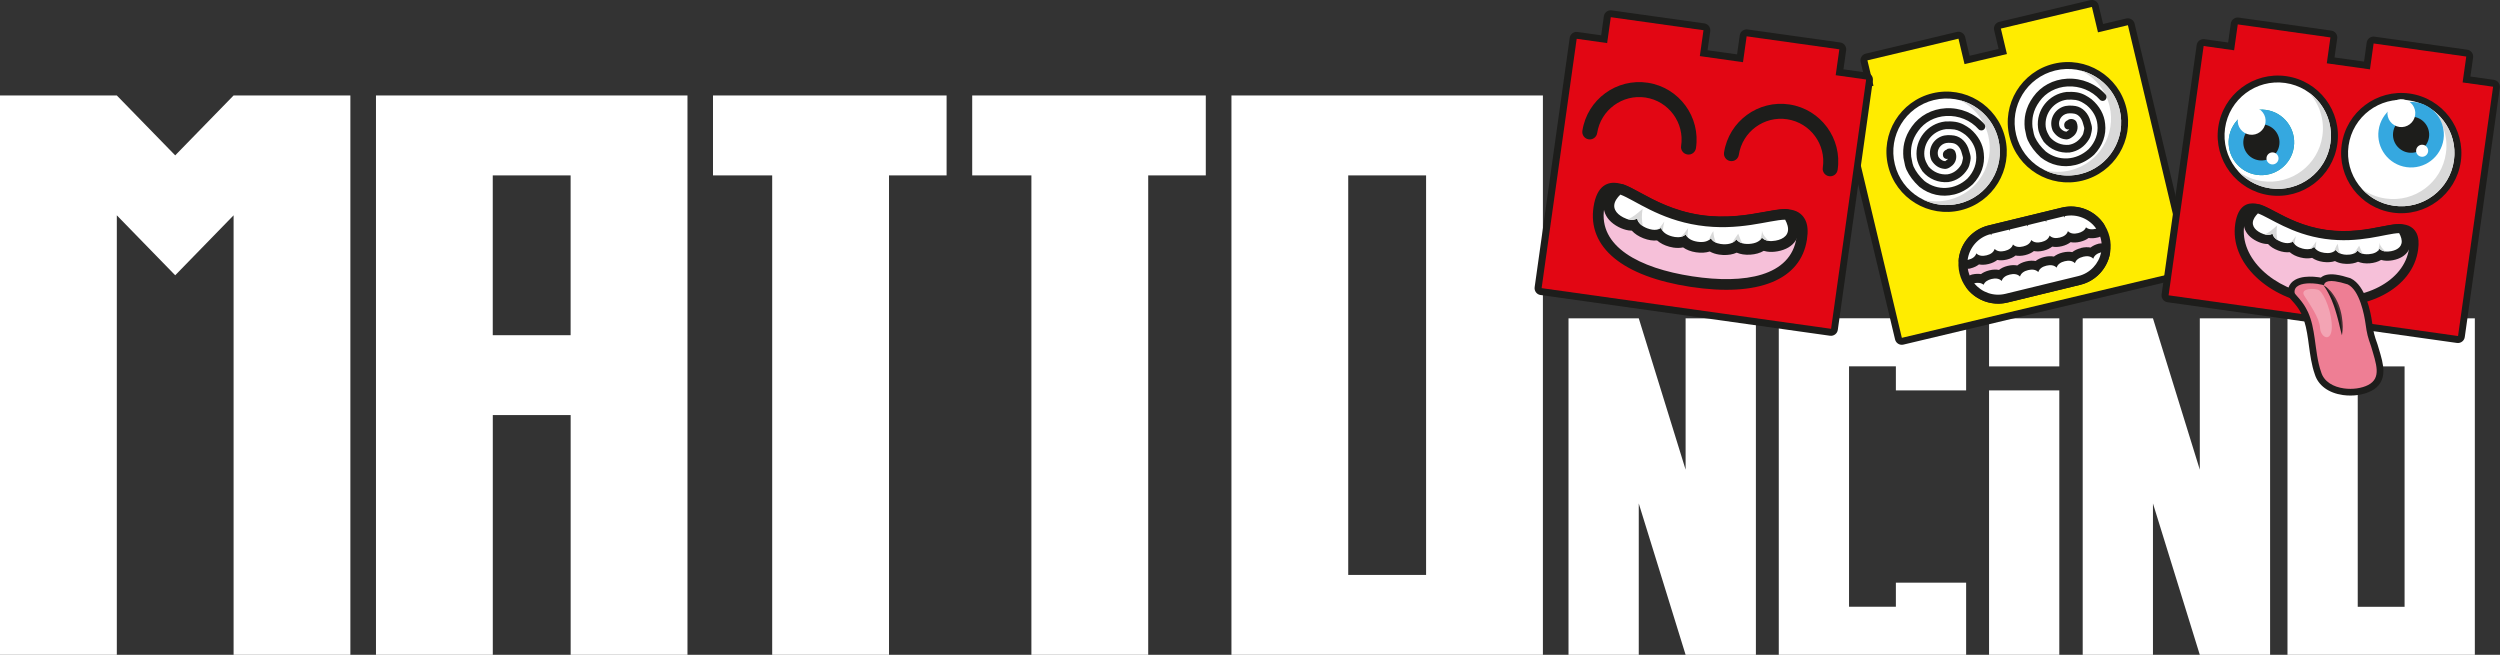<?xml version="1.0" encoding="UTF-8"?><svg xmlns="http://www.w3.org/2000/svg" viewBox="0 0 623.84 163.4"><rect x="0" y="0" width="623.84" height="163.4" fill="#333333" stroke="none"/><defs><style>.cls-1,.cls-2{fill:#fff;}.cls-3{fill:#35a8e0;}.cls-2{opacity:.3;}.cls-4{mix-blend-mode:multiply;opacity:.2;}.cls-4,.cls-5{fill:#ee7e94;}.cls-6{fill:#00a099;}.cls-7{fill:#e20613;}.cls-8{fill:#ffec00;}.cls-9{fill:none;isolation:isolate;}.cls-10{fill:#d9d9d9;}.cls-11{fill:#1d1d1b;}.cls-12{fill:#f6c0d9;}</style></defs><g class="cls-9"><g id="Livello_2"><g id="Livello_1-2"><path class="cls-1" d="m93.82,23.82v139.58h29.15v-59.82h19.43v59.82h29.15V23.82h-77.72Zm48.57,59.82h-19.43v-39.88h19.43v39.88Z"/><path class="cls-1" d="m87.43,23.82v139.58h-29.14V53.73l-14.57,14.96-14.57-14.96v109.67H0V23.82h29.15l14.57,14.95,14.57-14.95h29.14Z"/><path class="cls-1" d="m236.22,43.76h-14.38v119.64h-29.15V43.76h-14.77v-19.94h58.29v19.94Z"/><path class="cls-1" d="m300.9,43.76h-14.38v119.64h-29.15V43.76h-14.77v-19.94h58.29v19.94Z"/><path class="cls-1" d="m385.01,23.82v139.58h-77.72V23.82h77.72Zm-29.15,19.94h-19.43v99.7h19.43V43.76Z"/><polygon class="cls-1" points="537.24 79.43 548.93 117.2 548.93 79.43 566.47 79.43 566.47 163.4 566.46 163.4 548.93 163.4 548.93 163.4 548.93 163.4 537.24 125.63 537.24 163.4 519.71 163.4 519.71 79.43 537.24 79.43"/><polygon class="cls-1" points="408.93 79.43 420.62 117.2 420.62 79.43 438.16 79.43 438.16 163.4 438.15 163.4 420.63 163.4 420.62 163.4 420.62 163.4 408.93 125.63 408.93 163.4 391.4 163.4 391.4 79.43 408.93 79.43"/><path class="cls-1" d="m490.62,79.43v17.99h-17.53v-6h-11.69v59.98h11.69v-6h17.53v17.99h-46.75v-83.97h46.75Z"/><path class="cls-1" d="m496.34,91.43v-12h17.53v12h-17.53Zm0,71.97v-65.98h17.53v65.98h-17.53Z"/><path class="cls-1" d="m617.56,79.43v83.97h-46.75v-83.97h46.75Zm-17.53,12h-11.69v59.98h11.69v-59.98Z"/><path class="cls-11" d="m530.59,4.61l-5.79,1.38-1.11-4.67c-.22-.93-1.15-1.5-2.08-1.28l-22.72,5.41c-.93.22-1.5,1.15-1.28,2.08l1.11,4.67-7.23,1.72-1.11-4.67c-.22-.93-1.15-1.5-2.08-1.28l-22.72,5.41c-.93.22-1.5,1.15-1.28,2.08l1.11,4.67-5.79,1.38c-.93.22-1.5,1.15-1.28,2.08l14.55,61.12c.22.93,1.15,1.5,2.08,1.28l70.96-16.89c.93-.22,1.5-1.15,1.28-2.08l-14.55-61.12c-.22-.93-1.15-1.5-2.08-1.28Z"/><polygon class="cls-8" points="523.52 8.07 522.01 1.73 499.29 7.13 500.8 13.48 490.22 16 488.71 9.65 465.99 15.06 467.5 21.4 460.03 23.18 474.58 84.3 545.54 67.41 530.99 6.29 523.52 8.07"/><path class="cls-1" d="m489.09,51.63c-7.58,1.85-15.26-2.82-17.1-10.41-1.85-7.58,2.82-15.25,10.41-17.1,7.58-1.85,15.25,2.82,17.1,10.41,1.85,7.58-2.82,15.26-10.41,17.1Z"/><path class="cls-11" d="m482.6,24.96c7.13-1.74,14.32,2.64,16.06,9.77,1.74,7.13-2.64,14.33-9.77,16.06-7.13,1.74-14.33-2.64-16.06-9.78-1.74-7.13,2.64-14.32,9.78-16.06m-.41-1.67c-8.05,1.96-13,10.09-11.04,18.14,1.96,8.05,10.1,13,18.14,11.04,8.04-1.96,13-10.1,11.04-18.14s-10.09-13-18.14-11.04h0Z"/><path class="cls-10" d="m489.05,25c3.43,1.68,6.11,4.81,7.08,8.8,1.74,7.13-2.64,14.32-9.77,16.06-2.2.53-4.4.49-6.45-.04,2.69,1.32,5.84,1.74,8.98.97,7.13-1.74,11.51-8.93,9.77-16.06-1.2-4.93-5.01-8.55-9.61-9.73Z"/><path class="cls-1" d="m519.36,44.27c-7.58,1.85-15.26-2.82-17.1-10.41-1.85-7.58,2.82-15.25,10.41-17.1,7.58-1.85,15.25,2.82,17.1,10.41s-2.82,15.26-10.41,17.1Z"/><path class="cls-11" d="m512.87,17.59c7.13-1.74,14.32,2.64,16.06,9.77,1.74,7.13-2.64,14.33-9.77,16.06-7.13,1.74-14.33-2.64-16.06-9.78-1.74-7.13,2.64-14.32,9.78-16.06m-.41-1.67c-8.04,1.96-13,10.09-11.04,18.14,1.96,8.05,10.1,13,18.14,11.04,8.04-1.96,13-10.1,11.04-18.14s-10.09-13-18.14-11.04h0Z"/><path class="cls-10" d="m519.32,17.64c3.42,1.68,6.11,4.81,7.08,8.8,1.74,7.13-2.64,14.32-9.77,16.06-2.2.54-4.4.49-6.45-.04,2.69,1.32,5.84,1.74,8.98.97,7.13-1.74,11.51-8.93,9.77-16.06-1.2-4.93-5.01-8.55-9.61-9.73Z"/><path class="cls-11" d="m487.53,48.55c-2.92.71-6.03.08-8.57-1.92-1.47-1.35-2.51-2.74-3.24-4.3-.31-.73-.43-1.37-.54-1.98-.05-.28-.1-.57-.18-.87l-.02-.13c-.13-1.29-.06-2.57.2-3.69.34-1.47.93-2.74,1.91-4.11,1.91-2.69,4.99-4.35,8.45-4.54,3.65-.2,7.24,1.27,9.6,3.94.35.4.32,1.01-.08,1.36-.4.35-1.01.32-1.36-.08-1.97-2.23-4.98-3.46-8.05-3.29-2.87.16-5.41,1.52-6.98,3.73-.84,1.17-1.32,2.19-1.6,3.42-.21.9-.26,1.94-.16,3,.07.31.13.62.18.91.1.56.19,1.04.4,1.54.61,1.31,1.48,2.47,2.73,3.62,3.19,2.51,7.62,2.29,10.71-.59,1.67-1.75,2.43-3.88,2.18-6.12-.15-1.79-1.1-3.49-2.66-4.81-.9-.66-1.74-1.17-2.74-1.33-.77-.11-1.38-.11-2.16-.08-3.29.39-5.72,3.43-5.34,6.78.09.9.56,1.77,1.06,2.57,1.19,1.38,2.9,2.08,4.7,1.92,1.39-.21,2.58-1.03,3.4-2.38.19-.32.26-.62.35-1.08l.09-.44c.06-.26-.02-.54-.15-.96-.05-.17-.11-.35-.15-.52-.24-.97-.94-2.18-2.16-2.4-.75-.11-1.57-.17-2.24.12-1.3.56-1.91,1.99-1.39,3.29.26.4.79,1,1.6,1.07l.12.02c-.05-.02.07-.08.24-.22l.11-.08c.14-.09.24-.19.31-.31-.52.17-1.1-.15-1.23-.69-.1-.42-.12-1.19.93-1.62l.17-.15.28-.06c.56-.14,1.44.11,1.68.8.55,1.35.11,2.85-1.06,3.63-.44.36-1.08.73-1.77.6-1.23-.12-2.32-.84-3.07-2.03l-.07-.13c-.99-2.31.06-4.9,2.38-5.89,1.11-.47,2.29-.39,3.31-.25,1.79.32,3.24,1.83,3.73,3.85.03.14.08.27.12.41.16.53.37,1.18.19,1.96l-.08.4c-.11.53-.22,1.08-.59,1.69-1.13,1.85-2.8,2.99-4.83,3.3-2.51.22-4.84-.75-6.44-2.65l-.08-.11c-.64-1.02-1.25-2.15-1.38-3.45-.51-4.4,2.68-8.4,7.11-8.91.94-.04,1.67-.04,2.6.1,1.49.25,2.63.98,3.65,1.73,2,1.69,3.18,3.86,3.38,6.13.32,2.8-.63,5.47-2.74,7.69-1.42,1.32-3.05,2.19-4.76,2.6Z"/><path class="cls-11" d="m517.8,41.19c-2.92.71-6.03.08-8.57-1.92-1.47-1.35-2.51-2.74-3.24-4.3-.31-.73-.43-1.37-.54-1.98-.05-.28-.1-.57-.18-.87l-.02-.14c-.13-1.3-.06-2.57.2-3.69.34-1.47.93-2.74,1.91-4.11,1.9-2.69,4.98-4.35,8.45-4.54,3.65-.2,7.24,1.27,9.6,3.94.35.4.32,1.01-.08,1.36-.4.36-1.01.32-1.36-.08-1.97-2.23-4.98-3.46-8.05-3.29-2.87.16-5.41,1.52-6.98,3.73-.84,1.17-1.32,2.19-1.6,3.42-.21.89-.26,1.93-.16,3,.07.31.13.62.18.92.1.56.19,1.04.4,1.54.61,1.31,1.48,2.47,2.73,3.62,3.19,2.51,7.62,2.29,10.71-.59,1.67-1.75,2.43-3.88,2.18-6.12-.15-1.79-1.1-3.49-2.66-4.81-.9-.66-1.74-1.17-2.74-1.33-.77-.11-1.38-.11-2.16-.08-3.3.38-5.72,3.43-5.34,6.78.09.93.59,1.81,1.06,2.57,1.19,1.38,2.9,2.08,4.7,1.92,1.39-.21,2.58-1.03,3.4-2.38.2-.32.26-.62.35-1.08l.09-.44c.06-.26-.02-.54-.15-.96-.05-.17-.11-.35-.15-.52-.24-.97-.94-2.18-2.16-2.4-.75-.11-1.56-.17-2.24.12-.64.27-1.14.77-1.39,1.4-.25.6-.25,1.27,0,1.89.26.4.79,1,1.6,1.07l.12.02c-.06-.02.07-.08.24-.22l.11-.08c.14-.09.24-.19.31-.31-.54.18-1.1-.15-1.23-.69-.1-.42-.12-1.19.93-1.62l.17-.15.28-.06c.56-.14,1.44.11,1.68.8.55,1.35.11,2.85-1.06,3.63-.44.36-1.08.73-1.77.6-1.23-.12-2.32-.84-3.07-2.03l-.07-.13c-.48-1.11-.49-2.34-.04-3.45.45-1.1,1.31-1.97,2.42-2.45,1.11-.47,2.3-.39,3.31-.25,1.79.32,3.24,1.83,3.73,3.85.03.14.08.27.12.41.16.52.37,1.18.19,1.96l-.08.4c-.11.53-.22,1.08-.59,1.69-1.13,1.85-2.79,2.98-4.83,3.29-2.51.22-4.84-.75-6.44-2.64l-.08-.11c-.64-1.03-1.25-2.16-1.38-3.45-.51-4.4,2.68-8.4,7.11-8.91.94-.04,1.67-.04,2.61.1,1.49.25,2.63.98,3.65,1.73,2,1.69,3.18,3.86,3.38,6.13.32,2.8-.63,5.46-2.74,7.69-1.42,1.32-3.05,2.19-4.76,2.6Z"/><path class="cls-12" d="m500.68,74.39c-4.7,1.14-9.46-1.75-10.61-6.46s1.75-9.46,6.46-10.61l18.19-4.43c4.7-1.14,9.46,1.75,10.61,6.45,1.14,4.7-1.75,9.46-6.45,10.61l-18.19,4.43Z"/><path class="cls-11" d="m514.99,53.99c4.11-1,8.25,1.52,9.25,5.63,1,4.11-1.52,8.26-5.63,9.26l-18.19,4.43c-4.11,1-8.26-1.52-9.26-5.63s1.52-8.25,5.63-9.25l18.19-4.43m-.53-2.17l-18.19,4.43c-5.3,1.29-8.57,6.65-7.28,11.96,1.29,5.3,6.65,8.57,11.96,7.28l18.19-4.43c5.3-1.29,8.57-6.65,7.28-11.96-1.29-5.3-6.65-8.57-11.96-7.28h0Z"/><path class="cls-1" d="m523.22,58.19c-.97.24-1.74.18-2.32,0-.44.44-1.09.84-2.06,1.08-1.02.25-1.82.17-2.43-.04-.44.47-1.12.91-2.14,1.16-1.02.25-1.82.17-2.43-.04-.44.47-1.12.91-2.14,1.16s-1.82.17-2.43-.04c-.44.47-1.12.91-2.14,1.16s-1.82.17-2.43-.04c-.44.47-1.12.91-2.14,1.16s-1.82.17-2.43-.04c-.44.47-1.12.91-2.14,1.16s-1.82.17-2.43-.04c-.44.47-1.12.91-2.14,1.16-.06.01-.12.03-.18.04-.35.07-.72-.03-.99-.28-.27-.25-.4-.61-.35-.96.47-3.59,3.04-6.48,6.55-7.37h.01s.08-.02.12-.02c.04-.02.08-.03.13-.04l4.32-1.05s.08-.02.13-.02c.04-.01.08-.03.12-.04l4.32-1.05s.08-.02.13-.02c.04-.01.08-.03.12-.04l4.32-1.05s.08-.02.13-.02c.04-.01.08-.03.12-.04l4.31-1.05c.05-.01.11-.02.16-.03.03-.01.07-.02.1-.03.01,0,.03,0,.04,0,3.45-.71,6.98.69,8.99,3.59.21.3.26.68.13,1.02-.12.34-.4.6-.75.7-.06.02-.12.03-.17.04Z"/><path class="cls-11" d="m515,53.99c.07.1.14.19.2.29.01-.12.03-.23.04-.35,3.08-.64,6.14.68,7.84,3.13-.05.01-.09.02-.14.04-.91.22-1.78.17-2.41-.37-.31.77-1.06,1.21-1.97,1.44-.98.24-1.9.16-2.54-.49-.27.87-1.05,1.36-2.03,1.6s-1.9.16-2.54-.49c-.27.87-1.05,1.36-2.03,1.6-.98.24-1.9.16-2.54-.49-.27.87-1.05,1.36-2.03,1.6s-1.9.16-2.54-.49c-.27.87-1.05,1.36-2.03,1.6s-1.9.16-2.54-.49c-.27.87-1.05,1.36-2.03,1.6s-1.9.16-2.54-.49c-.27.87-1.05,1.36-2.03,1.6-.05.01-.09.02-.14.03.39-3.02,2.59-5.64,5.71-6.43.07.1.14.19.2.29.01-.12.03-.24.05-.35l4.32-1.05c.07.1.14.19.2.29.01-.12.03-.24.05-.35l4.32-1.05c.07.1.14.19.2.29.01-.12.03-.24.04-.35l4.32-1.05c.07.1.14.19.2.29.01-.12.03-.24.04-.35l4.31-1.05h.02m-.53-2.18h-.02s-4.31,1.05-4.31,1.05c-.04.01-.08.02-.12.03-.04,0-.08.02-.13.03l-4.32,1.05s-.08.02-.12.03c-.04,0-.08.02-.12.03l-4.32,1.05s-.08.02-.12.03c-.04,0-.08.02-.13.03l-4.32,1.05s-.09.02-.14.04c-.04,0-.07.01-.11.02,0,0-.01,0-.02,0-3.96,1-6.85,4.26-7.38,8.31-.09.72.17,1.44.7,1.93.53.49,1.27.7,1.98.55.07-.01.14-.03.21-.05.94-.23,1.64-.59,2.17-1.01.66.13,1.46.13,2.4-.1s1.64-.59,2.17-1.01c.66.13,1.46.13,2.4-.1s1.64-.59,2.17-1.01c.66.13,1.46.13,2.4-.1.94-.23,1.64-.59,2.17-1.01.66.13,1.46.13,2.4-.1.94-.23,1.64-.59,2.18-1.01.66.13,1.46.13,2.4-.1s1.64-.59,2.18-1.01c.66.13,1.46.13,2.4-.1.89-.22,1.57-.55,2.09-.94.64.11,1.4.09,2.29-.13.07-.02.14-.03.21-.05.7-.19,1.26-.72,1.5-1.4.25-.68.15-1.44-.27-2.04-2.27-3.26-6.25-4.85-10.13-4.04-.02,0-.05.01-.08.02-.02,0-.05.01-.07.02-.06,0-.12.02-.18.04h0Z"/><path class="cls-1" d="m500.68,74.39c-3.29.8-6.79-.39-8.91-3.02-.24-.3-.31-.7-.19-1.07.12-.36.42-.63.79-.72h.01c.93-.22,1.67-.16,2.24.03.44-.44,1.09-.84,2.06-1.08,1.02-.25,1.82-.17,2.43.04.44-.47,1.12-.91,2.14-1.16,1.02-.25,1.82-.17,2.43.04.44-.47,1.12-.91,2.14-1.16,1.02-.25,1.82-.17,2.43.04.44-.47,1.12-.91,2.14-1.16s1.82-.17,2.43.04c.44-.47,1.12-.91,2.14-1.16s1.82-.17,2.43.04c.44-.47,1.12-.91,2.14-1.16,1.02-.25,1.82-.17,2.43.04.43-.46,1.08-.88,2.05-1.13h.02c.37-.09.76,0,1.03.27.28.27.4.66.33,1.03-.68,3.32-3.24,5.98-6.53,6.78l-18.19,4.43Z"/><path class="cls-11" d="m519.81,64.06c.98-.24,1.9-.16,2.54.49.26-.85,1.02-1.34,1.96-1.58-.58,2.82-2.72,5.19-5.7,5.92l-18.19,4.43c-2.98.72-5.97-.4-7.78-2.64.89-.2,1.73-.14,2.34.38.31-.77,1.06-1.21,1.97-1.44.98-.24,1.9-.16,2.54.49.27-.87,1.05-1.36,2.03-1.6.98-.24,1.9-.16,2.54.49.27-.87,1.05-1.36,2.03-1.6.98-.24,1.9-.16,2.54.49.27-.87,1.05-1.36,2.03-1.6s1.9-.16,2.54.49c.27-.87,1.05-1.36,2.03-1.6.98-.24,1.9-.16,2.54.49.27-.87,1.05-1.36,2.03-1.6m-.53-2.17c-.94.23-1.64.59-2.17,1.01-.66-.13-1.46-.13-2.4.1-.94.23-1.64.59-2.18,1.01-.66-.13-1.46-.13-2.4.1-.94.23-1.64.59-2.17,1.01-.66-.13-1.46-.13-2.4.1s-1.64.59-2.17,1.01c-.66-.13-1.46-.13-2.4.1-.94.23-1.64.59-2.17,1.01-.66-.13-1.46-.13-2.4.1-.89.22-1.57.55-2.09.94-.62-.1-1.34-.09-2.19.1-.01,0-.02,0-.03,0-.74.18-1.34.72-1.59,1.44-.25.73-.11,1.54.37,2.14,2.4,2.97,6.34,4.31,10.05,3.41l18.19-4.43c3.71-.9,6.6-3.9,7.36-7.64.15-.76-.09-1.54-.65-2.07-.55-.52-1.33-.73-2.07-.55-.01,0-.02,0-.03,0-.89.23-1.56.58-2.07.98-.66-.13-1.46-.13-2.4.1h0Z"/><path class="cls-11" d="m622.36,19.93l-5.9-.83.67-4.75c.13-.94-.52-1.82-1.47-1.95l-23.13-3.25c-.94-.13-1.82.52-1.95,1.47l-.67,4.75-7.36-1.03.67-4.75c.13-.94-.52-1.82-1.47-1.95l-23.13-3.25c-.94-.13-1.82.52-1.95,1.47l-.67,4.75-5.9-.83c-.94-.13-1.82.52-1.95,1.47l-8.75,62.22c-.13.94.52,1.82,1.47,1.95l72.23,10.16c.94.13,1.82-.52,1.95-1.47l8.75-62.22c.13-.94-.52-1.82-1.47-1.95Z"/><polygon class="cls-7" points="614.51 20.57 615.42 14.11 592.3 10.85 591.39 17.31 580.62 15.8 581.52 9.34 558.4 6.09 557.49 12.55 549.89 11.48 541.14 73.69 613.37 83.85 622.12 21.64 614.51 20.57"/><path class="cls-1" d="m566.41,47.86c-7.72-1.09-13.12-8.25-12.03-15.97,1.09-7.72,8.25-13.12,15.97-12.03s13.12,8.25,12.04,15.97-8.25,13.12-15.97,12.03Z"/><path class="cls-11" d="m570.23,20.7c7.27,1.02,12.33,7.74,11.3,15-1.02,7.26-7.74,12.33-15,11.3-7.26-1.02-12.32-7.74-11.3-15s7.74-12.32,15-11.3m.24-1.7c-8.19-1.15-15.79,4.57-16.94,12.77-1.15,8.19,4.57,15.79,12.77,16.95,8.19,1.15,15.79-4.57,16.95-12.77,1.15-8.19-4.57-15.79-12.77-16.95h0Z"/><path class="cls-10" d="m576.2,23.12c2.56,2.82,3.9,6.72,3.32,10.78-1.02,7.26-7.74,12.33-15,11.3-2.24-.31-4.27-1.17-5.98-2.42,2.01,2.22,4.78,3.77,7.98,4.22,7.27,1.02,13.98-4.04,15-11.3.71-5.02-1.5-9.79-5.33-12.58Z"/><path class="cls-6" d="m572.4,36.67c-.63,4.47-4.77,7.59-9.24,6.96-4.47-.63-7.59-4.77-6.96-9.24.63-4.48,4.77-7.59,9.24-6.96,4.48.63,7.59,4.77,6.96,9.24Z"/><path class="cls-3" d="m572.4,36.67c-.63,4.47-4.77,7.59-9.24,6.96-4.47-.63-7.59-4.77-6.96-9.24.63-4.48,4.77-7.59,9.24-6.96,4.48.63,7.59,4.77,6.96,9.24Z"/><path class="cls-11" d="m568.77,36.16c-.35,2.47-2.63,4.19-5.1,3.84s-4.19-2.63-3.84-5.1,2.63-4.19,5.1-3.84c2.47.35,4.19,2.63,3.84,5.1Z"/><path class="cls-1" d="m565.32,30.64c-.27,1.9-2.03,3.23-3.93,2.96-1.9-.27-3.23-2.03-2.96-3.93.27-1.9,2.03-3.23,3.93-2.96,1.91.27,3.23,2.03,2.96,3.93Z"/><path class="cls-1" d="m568.56,39.74c-.12.82-.88,1.39-1.7,1.28-.82-.12-1.4-.88-1.28-1.7s.88-1.4,1.7-1.28c.82.12,1.4.88,1.28,1.7Z"/><path class="cls-1" d="m597.23,52.2c-7.72-1.09-13.12-8.25-12.03-15.97,1.09-7.72,8.25-13.12,15.97-12.03,7.72,1.09,13.12,8.25,12.04,15.97-1.09,7.72-8.25,13.12-15.97,12.03Z"/><path class="cls-11" d="m601.05,25.04c7.26,1.02,12.33,7.74,11.3,15-1.02,7.26-7.74,12.33-15,11.3-7.26-1.02-12.32-7.74-11.3-15,1.02-7.26,7.74-12.32,15-11.3m.24-1.7c-8.19-1.15-15.79,4.57-16.95,12.77-1.15,8.19,4.57,15.79,12.77,16.95,8.19,1.15,15.79-4.57,16.95-12.77s-4.57-15.79-12.77-16.95h0Z"/><path class="cls-10" d="m607.02,27.46c2.56,2.82,3.9,6.72,3.32,10.78-1.02,7.26-7.74,12.33-15,11.3-2.24-.31-4.27-1.17-5.98-2.42,2.01,2.22,4.78,3.77,7.98,4.22,7.26,1.02,13.98-4.04,15-11.3.71-5.02-1.5-9.79-5.33-12.58Z"/><path class="cls-3" d="m609.75,34.75c-.63,4.47-4.77,7.59-9.24,6.96-4.47-.63-7.59-4.77-6.96-9.24.63-4.47,4.77-7.59,9.24-6.96,4.47.63,7.59,4.77,6.96,9.24Z"/><path class="cls-11" d="m606.12,34.24c-.35,2.47-2.63,4.19-5.1,3.84-2.47-.35-4.19-2.63-3.84-5.1.35-2.47,2.63-4.19,5.1-3.84,2.47.35,4.19,2.63,3.84,5.1Z"/><path class="cls-1" d="m602.67,28.72c-.27,1.9-2.03,3.23-3.93,2.96-1.9-.27-3.23-2.03-2.96-3.93.27-1.9,2.03-3.23,3.93-2.96,1.9.27,3.23,2.03,2.96,3.93Z"/><path class="cls-1" d="m605.9,37.83c-.12.82-.88,1.4-1.7,1.28-.82-.12-1.4-.88-1.28-1.7.12-.82.88-1.4,1.7-1.28.82.12,1.4.88,1.28,1.7Z"/><path class="cls-12" d="m578.34,75c-11.96-1.68-20.69-10.16-19.46-18.9.16-1.14.65-4.6,3.77-4.16,1.22.17,2.66.93,4.47,1.89,3.1,1.64,7.34,3.89,13.16,4.71,5.81.82,10.65-.13,14.19-.83,2.15-.42,3.85-.75,5.15-.57,3.28.46,2.79,3.92,2.63,5.06-1.23,8.74-11.96,14.48-23.92,12.8Z"/><path class="cls-11" d="m599.47,58.26c1.43.2,2.02,1.18,1.66,3.77-1.14,8.13-11.28,13.43-22.63,11.83-11.35-1.6-19.63-9.48-18.49-17.62.36-2.59,1.15-3.38,2.49-3.19,2.87.4,8.29,5.28,17.64,6.6,9.42,1.32,16.28-1.83,19.34-1.4m.32-2.26l-.32,2.26.32-2.26h0c-1.49-.21-3.27.14-5.53.58-3.46.68-8.19,1.61-13.81.82-5.62-.79-9.76-2.98-12.79-4.58-1.92-1.01-3.43-1.82-4.85-2.01-1.94-.27-4.39.4-5.06,5.13-.66,4.68,1.2,9.38,5.24,13.23,3.83,3.65,9.23,6.13,15.19,6.96,5.96.84,11.83-.05,16.52-2.5,4.94-2.58,8.03-6.59,8.69-11.27.25-1.75.13-3.05-.35-4.08-.42-.89-1.33-2-3.24-2.27h0Z"/><path class="cls-1" d="m579.86,64.21c-1.12-.16-2.03-.55-2.67-1.14-.63.24-1.36.3-2.18.19-.24-.03-.48-.08-.73-.14-1.1-.28-1.96-.77-2.53-1.43-.49.12-1.02.15-1.59.07-.42-.06-.86-.17-1.31-.34-1.07-.4-1.88-.99-2.38-1.71-.34.05-.7.05-1.08,0-.57-.08-1.18-.28-1.8-.59-1.3-.66-2.15-1.56-2.46-2.61-.18-.63-.25-1.62.45-2.78.27-.45.62-.88,1.04-1.3.26-.25.61-.37.96-.32.08.01.15.03.22.05.95.34,2.05.92,3.33,1.6,3.1,1.64,7.34,3.89,13.16,4.7,5.81.82,10.66-.13,14.19-.83,1.62-.32,3.01-.59,4.14-.62.06,0,.13,0,.19.01.35.05.66.26.83.57.3.53.52,1.06.66,1.57.35,1.32.01,2.25-.33,2.81-.58.92-1.65,1.56-3.08,1.83-.68.13-1.31.16-1.89.07h0c-.37-.05-.72-.15-1.04-.29-.68.55-1.62.89-2.76.98-.48.04-.94.03-1.36-.03-.57-.08-1.08-.25-1.51-.5-.73.47-1.7.71-2.83.67-.25,0-.5-.03-.74-.06-.82-.12-1.51-.38-2.05-.78-.77.39-1.75.52-2.87.36h-.01Z"/><path class="cls-11" d="m598.66,58.15c.24.43.44.87.55,1.31.5,1.87-.76,2.88-2.53,3.22-.54.1-1.05.13-1.52.07-.56-.08-1.05-.29-1.4-.68-.43.85-1.45,1.27-2.64,1.36-.39.03-.76.02-1.11-.02-.72-.1-1.33-.39-1.71-.91-.52.79-1.57,1.1-2.76,1.07-.21,0-.41-.02-.61-.05-.92-.13-1.69-.5-2.07-1.18-.6.73-1.67.93-2.84.76h-.01s0,0-.01,0c-1.17-.17-2.15-.65-2.52-1.51-.56.55-1.39.69-2.32.56-.2-.03-.4-.07-.6-.12-1.15-.29-2.08-.88-2.36-1.79-.51.4-1.17.5-1.89.4-.35-.05-.71-.15-1.07-.28-1.12-.42-1.98-1.1-2.16-2.04-.44.27-.97.35-1.53.27-.46-.07-.95-.23-1.44-.48-1.61-.81-2.54-2.13-1.54-3.79.23-.37.53-.74.86-1.07,3.05,1.09,8.28,5.17,16.72,6.36,8.65,1.22,15.15-1.34,18.52-1.44m.32-2.26c-.13-.02-.25-.02-.38-.02-1.22.03-2.66.32-4.32.64-3.46.68-8.19,1.61-13.81.82-5.62-.79-9.76-2.98-12.79-4.58-1.32-.7-2.45-1.3-3.48-1.66-.15-.05-.3-.09-.45-.11-.7-.1-1.41.13-1.92.64-.48.48-.89.99-1.21,1.51-.92,1.53-.82,2.85-.58,3.69.39,1.36,1.44,2.51,3.04,3.31.73.37,1.45.61,2.15.7.24.03.48.05.72.05.62.67,1.46,1.21,2.5,1.6.53.2,1.05.33,1.55.4.5.07.96.07,1.36.03.68.59,1.57,1.04,2.64,1.31.28.07.57.13.85.17.74.1,1.44.08,2.09-.06.74.51,1.67.86,2.76,1.01,1.1.15,2.09.08,2.95-.21.58.31,1.25.53,1.99.63.28.04.57.06.86.07,1.1.03,2.08-.15,2.9-.53.41.16.85.28,1.32.35.5.07,1.04.08,1.6.04,1.1-.09,2.06-.38,2.84-.85.23.06.46.11.7.15.7.1,1.46.07,2.26-.08,1.75-.33,3.08-1.14,3.83-2.34.47-.74.93-1.99.47-3.7-.17-.61-.43-1.23-.77-1.84-.35-.62-.97-1.04-1.67-1.13h0Z"/><path class="cls-10" d="m568.23,56.25c-.99.85-1.94,1.8-3.13,2.23.73.2,1.42.17,1.98-.17.13.65.58,1.18,1.22,1.58-.25-1.21-.28-2.46-.07-3.64Z"/><path class="cls-10" d="m572.89,58.9c-.36.56-.79,1.13-1.28,1.64.21-.07.41-.17.59-.31.08.26.21.49.39.7.02-.66.14-1.34.3-2.02Z"/><path class="cls-10" d="m576.47,62.1c.39-.09.74-.26,1.01-.53.1.22.23.42.41.6-.01-.67.06-1.35.11-1.94-.44.68-.94,1.33-1.53,1.87Z"/><path class="cls-10" d="m582.42,62.72c.17-.11.32-.24.45-.4.24.42.62.72,1.09.92-.35-.77-.53-1.66-.58-2.43-.46.55-.65,1.28-.97,1.91Z"/><path class="cls-10" d="m587.39,63.26c.39-.17.7-.42.93-.76.3.41.75.68,1.28.82-.36-.62-.6-1.33-.9-2.01-.47.64-.87,1.31-1.31,1.96Z"/><path class="cls-10" d="m593.76,60.53c.05.75-.15,1.51-.51,2.17.22-.18.4-.39.53-.64.36.39.86.61,1.43.68-.65-.65-1.29-1.28-1.45-2.21Z"/><path class="cls-5" d="m584.76,97.76c-3.31-.47-5.63-2.16-6.36-4.65-.77-2.19-1.11-4.64-1.43-7.02-.07-.5-.13-.99-.21-1.48-.31-2.16-.72-4.42-1.6-6.36-.24-.52-.76-1.53-1.45-2.4-.33-.44-.68-.85-1-1.2-.58-.65-.93-1.05-.97-1.52-.09-.72.11-1.4.58-1.94.92-1.06,2.65-1.3,3.93-1.32.66-.01,1.38.03,2.11.14.43.06.79.12,1.07.18.57-.79,1.73-1.06,3.45-.82.9.13,1.98.39,3.23.8.04.01.08.03.11.05,3.33,1.65,4.52,7.83,4.87,10.42.35,2.53.54,3.21,1.35,5.5l.3.99c1.2,3.98,2.33,7.75-1.43,9.69-1.77.92-4.22,1.27-6.56.94Z"/><path class="cls-11" d="m582.77,70.21c.79.11,1.79.35,3.09.76,2.98,1.47,4.12,7.65,4.42,9.78.36,2.6.56,3.32,1.39,5.67,1.31,4.44,2.65,7.9-.73,9.65-1.59.82-3.9,1.16-6.05.85-2.58-.36-4.96-1.63-5.68-4.06-.92-2.6-1.2-5.53-1.61-8.39-.33-2.31-.75-4.58-1.67-6.59-.18-.38-.75-1.55-1.55-2.57-.76-1.04-1.76-1.92-1.79-2.26-.22-1.77,1.8-2.33,3.68-2.35.71-.01,1.4.05,1.98.13.99.14,1.68.34,1.64.37.1-.05-.09-1.42,2.88-1m.23-1.66h0c-2.02-.28-3.19.13-3.86.73-.22-.03-.44-.07-.66-.1-.78-.11-1.54-.16-2.25-.14-1.44.02-3.41.31-4.53,1.61-.62.71-.89,1.61-.78,2.6.08.73.54,1.25,1.18,1.96.3.34.65.72.93,1.11.01.02.03.03.04.05.63.79,1.12,1.74,1.35,2.24.83,1.82,1.23,4.02,1.53,6.11.07.49.14.98.2,1.48.33,2.4.66,4.89,1.47,7.19.85,2.79,3.41,4.69,7.03,5.2,2.5.35,5.14-.03,7.06-1.02,2-1.03,3.02-2.7,3.04-4.94.01-1.73-.54-3.58-1.19-5.73-.09-.31-.19-.62-.28-.94,0-.03-.02-.06-.03-.08-.8-2.26-.97-2.87-1.31-5.34-.37-2.72-1.64-9.23-5.33-11.06-.07-.04-.15-.07-.23-.09-1.29-.42-2.42-.7-3.37-.83h0Z"/><path class="cls-11" d="m579.8,71.2s.2.09.52.31c.32.22.74.58,1.18,1.07.22.25.45.52.66.83.23.3.43.65.64,1,.19.37.4.74.57,1.14.16.4.34.8.46,1.23.13.42.27.83.35,1.26.09.42.18.83.23,1.24.06.4.1.8.13,1.17.02.37.03.73.03,1.05.01.32,0,.62-.03.89-.02.26-.04.49-.06.68-.04.38-.08.59-.08.59,0,0-.07-.21-.16-.57-.11-.36-.2-.89-.37-1.5-.08-.31-.16-.64-.23-.99-.09-.35-.2-.71-.28-1.09-.08-.38-.22-.76-.32-1.15-.1-.39-.24-.78-.36-1.18-.11-.4-.27-.77-.4-1.16-.14-.38-.28-.75-.43-1.11-.17-.34-.29-.7-.46-1.01-.15-.32-.31-.62-.45-.89-.15-.27-.29-.53-.42-.74-.13-.22-.25-.41-.36-.56-.21-.31-.34-.48-.34-.48Z"/><path class="cls-2" d="m578.73,72.45c-.86-.59-4.94-.6-3.74,1.32,1.2,1.92,3.84,5.56,3.94,8,.1,2.44,2.75,3.78,2.93.14.17-3.64-1.81-8.54-3.13-9.45Z"/><path class="cls-4" d="m580.47,71.84s2.15.33,3.49,2.86c1.34,2.53.36,7.71.36,7.71,0,0-.02-6.51-3.85-10.57Z"/><path class="cls-11" d="m465.91,18.13l-5.9-.83.67-4.75c.13-.94-.52-1.82-1.47-1.95l-23.13-3.25c-.94-.13-1.82.52-1.95,1.47l-.67,4.75-7.36-1.03.67-4.75c.13-.94-.52-1.82-1.47-1.95l-23.13-3.25c-.94-.13-1.82.52-1.95,1.47l-.67,4.75-5.9-.83c-.94-.13-1.82.52-1.95,1.47l-8.75,62.22c-.13.94.52,1.82,1.47,1.95l72.23,10.16c.94.13,1.82-.52,1.95-1.47l8.75-62.22c.13-.94-.52-1.82-1.47-1.95Z"/><polygon class="cls-7" points="458.07 18.77 458.98 12.31 435.85 9.06 434.94 15.52 424.17 14 425.08 7.54 401.95 4.29 401.04 10.75 393.44 9.68 384.69 71.9 456.92 82.05 465.67 19.84 458.07 18.77"/><path class="cls-11" d="m421.06,38.55c-1.02-.16-1.72-1.11-1.56-2.13.88-5.77-3.09-11.19-8.87-12.08-5.77-.88-11.19,3.09-12.08,8.87-.16,1.02-1.11,1.72-2.13,1.56s-1.72-1.11-1.56-2.13c1.2-7.81,8.53-13.19,16.34-11.99,7.81,1.2,13.19,8.52,12,16.34-.16,1.02-1.11,1.72-2.13,1.56Z"/><path class="cls-11" d="m456.41,43.97c-1.02-.16-1.72-1.11-1.56-2.13.88-5.77-3.09-11.19-8.87-12.08-5.77-.88-11.19,3.09-12.08,8.87-.16,1.02-1.11,1.72-2.13,1.56s-1.72-1.11-1.56-2.13c1.2-7.81,8.53-13.19,16.34-11.99,7.81,1.2,13.19,8.52,12,16.34-.16,1.02-1.11,1.72-2.13,1.56Z"/><path class="cls-12" d="m422.05,70.26c-16.09-2.46-24.5-9.19-23.08-18.45.2-1.33.82-5.37,4.47-4.81,1.42.22,3.09,1.13,5.2,2.28,3.6,1.96,8.53,4.65,15.32,5.69,6.78,1.04,12.46,0,16.6-.76,2.52-.46,4.51-.83,6.03-.59,3.83.59,3.21,4.63,3,5.96-1.42,9.26-11.46,13.16-27.54,10.7Z"/><path class="cls-11" d="m446.39,54.93c1.67.26,2.35,1.41,1.89,4.44-1.45,9.49-12.77,11.61-26.02,9.58-13.25-2.03-23.42-7.44-21.96-16.93.46-3.02,1.39-3.94,2.95-3.7,3.34.51,9.61,6.29,20.52,7.97,10.99,1.68,19.06-1.9,22.63-1.36m.4-2.63h0c-1.74-.27-3.83.12-6.47.6-4.05.74-9.6,1.76-16.16.75-6.56-1.01-11.37-3.63-14.89-5.54-2.23-1.21-3.98-2.17-5.64-2.43-2.27-.35-5.14.4-5.99,5.93-1.55,10.1,7.27,17.38,24.19,19.97,16.92,2.59,27.52-1.71,29.06-11.81.31-2.04.2-3.56-.36-4.77-.48-1.04-1.52-2.36-3.76-2.7h0Z"/><path class="cls-1" d="m423.37,61.6c-1.31-.2-2.37-.67-3.1-1.37-.74.27-1.6.33-2.56.19-.27-.04-.56-.1-.84-.18-1.28-.34-2.29-.93-2.94-1.71-.57.14-1.2.16-1.86.06-.49-.08-1-.22-1.53-.42-1.25-.48-2.18-1.18-2.75-2.03-.4.05-.82.05-1.26-.02-.67-.1-1.38-.35-2.09-.72-1.51-.79-2.5-1.86-2.83-3.09-.2-.73-.27-1.89.57-3.25.34-.53.75-1.03,1.23-1.5.3-.29.72-.42,1.13-.36.09.01.18.04.26.07,1.11.41,2.39,1.11,3.87,1.92,3.6,1.96,8.53,4.65,15.32,5.69,6.78,1.04,12.45,0,16.6-.76,1.89-.35,3.53-.65,4.85-.67.08,0,.15,0,.22.01.4.06.76.31.96.67.34.61.59,1.23.75,1.84.4,1.55-.01,2.64-.43,3.28-.69,1.07-1.95,1.8-3.63,2.1-.8.14-1.54.16-2.21.06h0c-.43-.07-.84-.19-1.21-.36-.8.64-1.9,1.02-3.24,1.11-.56.04-1.09.02-1.58-.06-.67-.1-1.26-.31-1.76-.61-.86.54-1.99.8-3.32.75-.3-.01-.58-.04-.86-.08-.96-.15-1.76-.47-2.38-.94-.91.44-2.06.58-3.36.38h-.01Z"/><path class="cls-11" d="m445.44,54.78c.28.5.49,1.03.63,1.54.56,2.2-.93,3.36-3,3.73-.63.11-1.23.14-1.78.06-.66-.1-1.22-.36-1.63-.81-.52.99-1.71,1.46-3.11,1.56-.45.03-.89.02-1.29-.04-.84-.13-1.55-.47-1.98-1.08-.62.92-1.85,1.27-3.24,1.21-.24-.01-.48-.03-.71-.07-1.08-.17-1.97-.61-2.41-1.41-.72.85-1.97,1.06-3.34.85h0s0,0,0,0c-1.37-.21-2.5-.79-2.93-1.81-.66.63-1.64.79-2.72.63-.23-.04-.46-.08-.7-.15-1.35-.36-2.42-1.06-2.73-2.12-.6.45-1.37.57-2.22.44-.4-.06-.82-.18-1.25-.34-1.31-.51-2.3-1.32-2.5-2.42-.52.31-1.14.39-1.79.29-.54-.08-1.11-.29-1.68-.59-1.87-.97-2.94-2.52-1.75-4.45.27-.43.62-.86,1.03-1.24,3.55,1.31,9.61,6.17,19.45,7.67,10.1,1.55,17.73-1.36,21.67-1.41m.4-2.63c-.15-.02-.29-.03-.44-.03-1.43.02-3.12.33-5.07.69-4.05.74-9.6,1.76-16.15.76-6.56-1.01-11.38-3.63-14.89-5.54-1.53-.83-2.85-1.55-4.04-2-.17-.06-.35-.11-.52-.14-.81-.12-1.65.13-2.25.72-.56.54-1.04,1.13-1.43,1.74-1.1,1.78-1.01,3.33-.73,4.32.44,1.6,1.65,2.95,3.51,3.92.84.44,1.69.73,2.51.86.28.04.56.07.84.07.71.79,1.69,1.43,2.89,1.9.61.24,1.22.4,1.81.49.55.08,1.09.1,1.6.05.79.7,1.83,1.23,3.07,1.57.33.09.66.16.98.21.86.13,1.69.12,2.44-.04.86.61,1.94,1.03,3.21,1.22s2.44.12,3.45-.2c.67.38,1.46.64,2.32.77.32.05.66.08,1,.1,1.28.05,2.43-.14,3.4-.58.47.2.99.34,1.54.43.59.09,1.22.11,1.87.07,1.29-.09,2.42-.41,3.33-.95.26.08.54.14.82.18.82.13,1.71.1,2.65-.07,2.05-.37,3.62-1.29,4.51-2.69.56-.86,1.11-2.31.6-4.32-.19-.74-.49-1.46-.88-2.17-.4-.73-1.12-1.22-1.93-1.35h0Z"/><path class="cls-10" d="m409.89,52.12c-1.17.98-2.3,2.07-3.69,2.56.85.24,1.66.22,2.32-.17.14.76.66,1.38,1.41,1.87-.27-1.42-.29-2.88-.04-4.26Z"/><path class="cls-10" d="m415.3,55.29c-.43.65-.94,1.31-1.52,1.9.25-.08.48-.2.7-.36.09.3.24.58.45.82.04-.78.18-1.57.37-2.36Z"/><path class="cls-10" d="m419.44,59.08c.46-.1.87-.29,1.19-.61.11.26.27.5.47.7,0-.79.09-1.58.15-2.26-.53.79-1.12,1.54-1.81,2.17Z"/><path class="cls-10" d="m426.39,59.9c.2-.12.38-.28.53-.46.27.49.71.85,1.26,1.09-.4-.9-.6-1.94-.64-2.85-.54.64-.78,1.48-1.16,2.22Z"/><path class="cls-10" d="m432.19,60.59c.45-.2.83-.49,1.09-.88.34.49.86.8,1.49.98-.41-.73-.68-1.56-1.02-2.37-.55.74-1.04,1.52-1.56,2.27Z"/><path class="cls-10" d="m439.67,57.5c.05.88-.2,1.76-.63,2.53.26-.2.47-.45.62-.74.42.46,1,.72,1.67.82-.75-.77-1.5-1.51-1.66-2.6Z"/></g></g></g></svg>